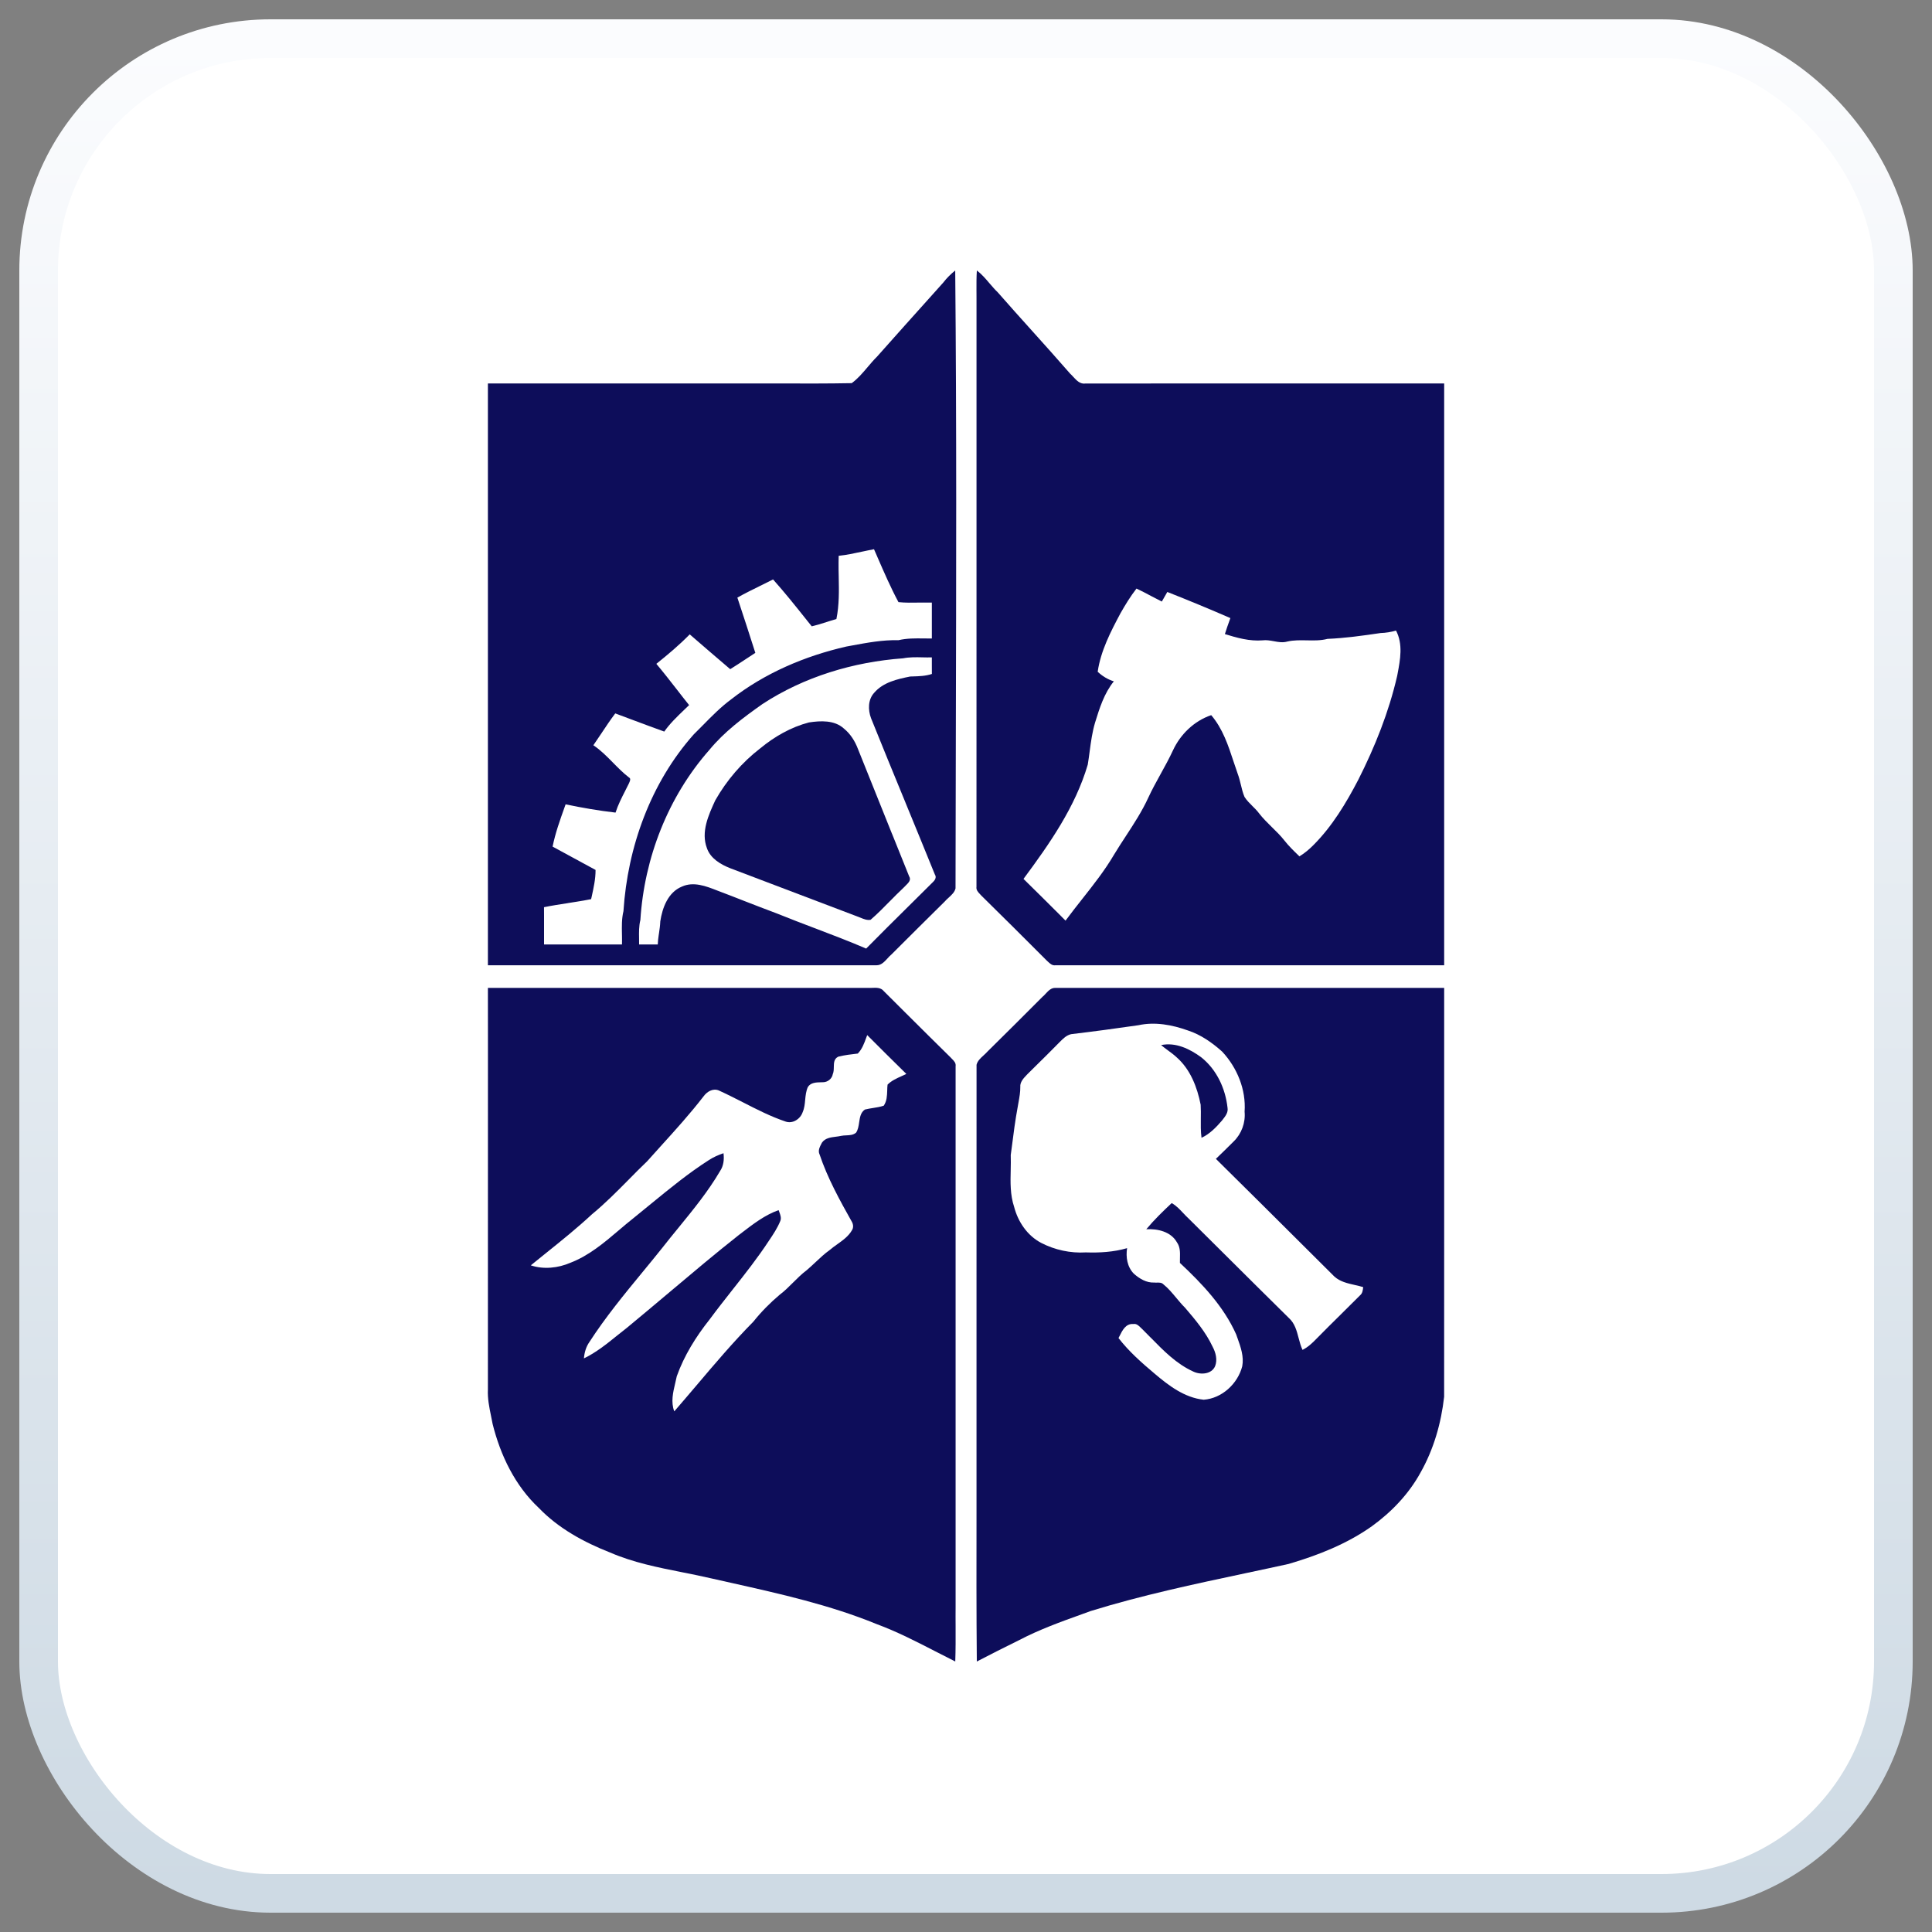 <svg width="50" height="50" viewBox="0 0 50 50" fill="none" xmlns="http://www.w3.org/2000/svg">
<rect x="0" y="0" width="50" height="50" fill="#808080" stroke="none"/>
<rect x="1" y="1" width="48" height="48" rx="6" fill="white"/>
<path fill-rule="evenodd" clip-rule="evenodd" d="M25.609 7.333C25.508 7.214 25.407 7.095 25.281 7C25.27 7.171 25.27 7.343 25.271 7.514C25.272 7.576 25.272 7.638 25.272 7.7C25.271 9.879 25.272 12.057 25.272 14.236C25.272 17.14 25.272 20.045 25.271 22.95C25.258 23.033 25.316 23.093 25.37 23.149C25.382 23.161 25.393 23.173 25.404 23.185C25.965 23.737 26.524 24.291 27.079 24.849C27.091 24.86 27.103 24.871 27.115 24.883C27.171 24.936 27.232 24.994 27.316 24.981C30.669 24.98 34.022 24.981 37.375 24.981C37.374 19.965 37.374 14.947 37.375 9.931V9.924C36.001 9.924 34.626 9.924 33.251 9.924C31.533 9.924 29.815 9.924 28.097 9.925C27.956 9.948 27.864 9.848 27.776 9.753C27.749 9.723 27.722 9.694 27.694 9.669C27.37 9.296 27.04 8.929 26.71 8.562C26.413 8.232 26.116 7.901 25.824 7.568C25.747 7.494 25.678 7.413 25.609 7.333ZM28.997 15.873C28.742 16.351 28.487 16.844 28.408 17.385C28.527 17.497 28.668 17.584 28.826 17.633C28.575 17.944 28.455 18.329 28.339 18.705C28.268 18.945 28.234 19.193 28.201 19.441C28.186 19.557 28.17 19.674 28.151 19.789C27.829 20.885 27.162 21.837 26.488 22.746C26.795 23.046 27.099 23.349 27.403 23.652C27.461 23.71 27.518 23.768 27.576 23.826C27.714 23.638 27.859 23.455 28.003 23.272C28.298 22.898 28.593 22.525 28.834 22.114C28.931 21.953 29.034 21.796 29.137 21.638C29.347 21.316 29.558 20.993 29.718 20.643C29.814 20.435 29.925 20.235 30.035 20.035C30.147 19.832 30.259 19.63 30.356 19.42C30.549 19.003 30.905 18.657 31.346 18.508C31.644 18.857 31.787 19.291 31.928 19.72C31.962 19.823 31.996 19.925 32.032 20.026C32.066 20.116 32.089 20.21 32.112 20.304C32.138 20.413 32.164 20.521 32.208 20.624C32.264 20.713 32.339 20.787 32.414 20.862C32.472 20.919 32.53 20.977 32.579 21.042C32.681 21.175 32.8 21.292 32.919 21.409C33.032 21.519 33.144 21.629 33.241 21.753C33.351 21.894 33.481 22.019 33.61 22.144C33.616 22.15 33.623 22.157 33.629 22.163C33.764 22.081 33.884 21.979 33.995 21.867C34.48 21.38 34.838 20.784 35.153 20.179C35.584 19.326 35.942 18.431 36.157 17.499C36.161 17.479 36.165 17.458 36.169 17.438C36.239 17.067 36.313 16.67 36.129 16.319C35.998 16.357 35.865 16.379 35.729 16.383C35.273 16.45 34.816 16.515 34.355 16.534C34.18 16.58 34 16.576 33.821 16.572C33.651 16.569 33.482 16.565 33.316 16.603C33.198 16.637 33.082 16.616 32.965 16.594C32.869 16.577 32.773 16.559 32.675 16.572C32.341 16.599 32.015 16.508 31.7 16.41C31.739 16.281 31.785 16.154 31.831 16.027C31.835 16.017 31.838 16.006 31.842 15.996C31.302 15.761 30.758 15.536 30.21 15.32C30.163 15.403 30.115 15.485 30.068 15.568C29.975 15.522 29.883 15.473 29.791 15.425C29.666 15.358 29.541 15.292 29.412 15.232C29.256 15.434 29.122 15.652 28.997 15.873Z" fill="#0D0D5A"/>
<path fill-rule="evenodd" clip-rule="evenodd" d="M22.445 25.566C19.173 25.568 15.9 25.567 12.627 25.567C12.627 26.062 12.627 26.558 12.628 27.053C12.628 30.021 12.629 32.989 12.627 35.957C12.615 36.192 12.662 36.422 12.709 36.651C12.723 36.718 12.737 36.785 12.749 36.852C12.95 37.659 13.327 38.447 13.943 39.024C14.451 39.553 15.111 39.913 15.789 40.179C16.39 40.439 17.029 40.566 17.669 40.693C17.919 40.743 18.171 40.793 18.419 40.851C18.588 40.889 18.758 40.927 18.927 40.965C20.199 41.25 21.476 41.536 22.684 42.03C23.212 42.225 23.712 42.482 24.211 42.739C24.381 42.827 24.551 42.914 24.722 42.999C24.733 42.699 24.732 42.399 24.731 42.098C24.73 41.925 24.729 41.751 24.731 41.577C24.731 40.023 24.731 38.47 24.731 36.916C24.731 33.809 24.731 30.701 24.731 27.594C24.744 27.511 24.689 27.456 24.635 27.402C24.622 27.389 24.608 27.375 24.596 27.361C24.215 26.988 23.837 26.611 23.459 26.235C23.264 26.041 23.069 25.846 22.874 25.652C22.797 25.555 22.68 25.561 22.565 25.566C22.524 25.567 22.484 25.569 22.445 25.566ZM22.199 27.266C22.03 27.285 21.861 27.305 21.696 27.346C21.583 27.4 21.581 27.506 21.579 27.614C21.578 27.678 21.577 27.744 21.552 27.799C21.533 27.918 21.419 28.008 21.299 28.008C21.283 28.008 21.266 28.009 21.249 28.009C21.123 28.012 20.982 28.015 20.908 28.131C20.86 28.236 20.849 28.349 20.838 28.462C20.828 28.571 20.818 28.68 20.773 28.782C20.716 28.957 20.516 29.091 20.332 29.026C19.949 28.897 19.589 28.713 19.23 28.529C19.02 28.422 18.811 28.316 18.598 28.219C18.446 28.159 18.294 28.254 18.207 28.375C17.86 28.824 17.48 29.244 17.099 29.664C16.982 29.794 16.865 29.923 16.749 30.053C16.584 30.21 16.424 30.372 16.265 30.534C15.961 30.841 15.657 31.148 15.323 31.423C14.938 31.781 14.527 32.111 14.116 32.441C13.989 32.543 13.863 32.645 13.737 32.747C14.067 32.858 14.442 32.818 14.76 32.681C15.241 32.496 15.632 32.165 16.02 31.835C16.147 31.727 16.273 31.62 16.403 31.518C16.555 31.396 16.705 31.273 16.855 31.149C17.337 30.755 17.82 30.359 18.346 30.023C18.463 29.946 18.591 29.891 18.724 29.845C18.744 30.007 18.728 30.171 18.634 30.309C18.329 30.83 17.947 31.298 17.566 31.765C17.421 31.942 17.277 32.118 17.137 32.298C16.973 32.504 16.805 32.708 16.637 32.912C16.152 33.501 15.668 34.091 15.253 34.732C15.166 34.857 15.124 35.004 15.112 35.155C15.427 35.003 15.699 34.784 15.97 34.565C16.053 34.498 16.136 34.431 16.221 34.366C16.593 34.059 16.962 33.749 17.331 33.438C17.921 32.941 18.511 32.443 19.117 31.965C19.147 31.942 19.177 31.919 19.207 31.896C19.501 31.671 19.798 31.443 20.15 31.318C20.155 31.333 20.161 31.348 20.167 31.363C20.195 31.438 20.226 31.519 20.195 31.597C20.12 31.781 20.01 31.947 19.899 32.111C19.609 32.553 19.282 32.968 18.954 33.383C18.754 33.637 18.554 33.891 18.362 34.151C18.01 34.594 17.705 35.083 17.515 35.617C17.503 35.674 17.489 35.731 17.476 35.789C17.418 36.034 17.358 36.285 17.45 36.526C17.642 36.305 17.831 36.082 18.021 35.859C18.499 35.294 18.978 34.73 19.498 34.203C19.7 33.95 19.93 33.717 20.178 33.508C20.303 33.414 20.414 33.303 20.525 33.192C20.636 33.082 20.746 32.971 20.872 32.877C20.952 32.81 21.028 32.738 21.104 32.667C21.222 32.556 21.34 32.445 21.473 32.35C21.534 32.297 21.602 32.249 21.669 32.201C21.816 32.096 21.962 31.992 22.051 31.834C22.091 31.771 22.083 31.687 22.049 31.625C21.732 31.061 21.416 30.489 21.21 29.875C21.163 29.779 21.216 29.679 21.261 29.593C21.266 29.585 21.27 29.576 21.274 29.569C21.358 29.452 21.497 29.435 21.632 29.418C21.679 29.412 21.725 29.406 21.768 29.396C21.811 29.387 21.856 29.385 21.902 29.383C21.992 29.379 22.083 29.375 22.155 29.313C22.207 29.236 22.221 29.14 22.235 29.045C22.254 28.918 22.272 28.792 22.383 28.715C22.452 28.698 22.523 28.686 22.594 28.675C22.688 28.66 22.782 28.646 22.871 28.615C22.952 28.497 22.956 28.361 22.961 28.225C22.962 28.173 22.964 28.121 22.97 28.07C23.072 27.967 23.205 27.908 23.336 27.849C23.376 27.831 23.417 27.812 23.456 27.793C23.115 27.46 22.779 27.124 22.443 26.788C22.435 26.809 22.427 26.831 22.419 26.853C22.366 27 22.311 27.153 22.199 27.266Z" fill="#0D0D5A"/>
<path d="M30.224 27.182C30.302 27.239 30.38 27.296 30.45 27.362C30.807 27.675 30.984 28.137 31.073 28.59C31.08 28.708 31.079 28.826 31.077 28.945C31.075 29.112 31.073 29.279 31.095 29.446C31.309 29.347 31.474 29.175 31.625 28.999C31.631 28.99 31.639 28.981 31.646 28.972C31.646 28.972 31.646 28.972 31.646 28.972C31.646 28.972 31.646 28.972 31.646 28.972C31.715 28.884 31.788 28.791 31.769 28.673C31.715 28.173 31.489 27.682 31.088 27.363C30.793 27.146 30.426 26.967 30.049 27.047C30.105 27.094 30.165 27.138 30.224 27.182Z" fill="#0D0D5A"/>
<path fill-rule="evenodd" clip-rule="evenodd" d="M27.063 25.715C27.036 25.745 27.009 25.774 26.98 25.797C26.507 26.273 26.031 26.745 25.554 27.216C25.524 27.25 25.489 27.282 25.454 27.314C25.376 27.385 25.297 27.457 25.273 27.557C25.271 29.472 25.271 31.386 25.272 33.301C25.272 34.479 25.272 35.657 25.272 36.835C25.274 37.614 25.273 38.394 25.272 39.173C25.27 40.449 25.268 41.725 25.28 43C25.642 42.811 26.007 42.627 26.374 42.447C26.892 42.175 27.444 41.976 27.994 41.778C28.072 41.75 28.15 41.722 28.228 41.693C29.548 41.285 30.9 40.998 32.251 40.711C32.619 40.633 32.986 40.555 33.352 40.474C34.11 40.251 34.858 39.957 35.505 39.498C36.014 39.13 36.46 38.663 36.762 38.112C37.103 37.51 37.298 36.832 37.374 36.148C37.375 34.636 37.375 33.124 37.375 31.612C37.374 29.597 37.374 27.582 37.375 25.567C34.022 25.567 30.669 25.568 27.316 25.567C27.207 25.561 27.134 25.639 27.063 25.715ZM29.46 26.533C29.89 26.438 30.337 26.523 30.745 26.669C31.079 26.778 31.372 26.985 31.631 27.217C32.018 27.632 32.251 28.202 32.21 28.771C32.237 29.053 32.131 29.342 31.928 29.54C31.776 29.693 31.622 29.842 31.467 29.991C32.269 30.782 33.068 31.577 33.866 32.372L33.873 32.379C34.093 32.598 34.313 32.818 34.534 33.037C34.678 33.168 34.87 33.212 35.06 33.255C35.135 33.272 35.209 33.288 35.28 33.311C35.279 33.315 35.279 33.318 35.278 33.322C35.269 33.395 35.26 33.471 35.2 33.521C35.032 33.69 34.862 33.858 34.693 34.025C34.483 34.232 34.274 34.439 34.068 34.649C33.961 34.76 33.848 34.866 33.709 34.935C33.664 34.839 33.636 34.733 33.608 34.627L33.608 34.627C33.558 34.436 33.507 34.245 33.355 34.109C32.802 33.564 32.251 33.016 31.701 32.469L31.675 32.443C31.373 32.143 31.072 31.843 30.77 31.544C30.719 31.498 30.672 31.447 30.624 31.397L30.624 31.397C30.532 31.299 30.44 31.2 30.323 31.136C30.094 31.351 29.867 31.571 29.666 31.813C29.961 31.796 30.303 31.875 30.458 32.15C30.545 32.272 30.541 32.417 30.537 32.56L30.537 32.56L30.537 32.561C30.536 32.602 30.535 32.644 30.536 32.684C31.111 33.222 31.669 33.809 31.993 34.536C32.003 34.565 32.014 34.595 32.024 34.625L32.025 34.626C32.109 34.862 32.197 35.108 32.149 35.36C32.032 35.81 31.626 36.19 31.151 36.225C30.657 36.172 30.249 35.862 29.884 35.552C29.549 35.27 29.216 34.977 28.947 34.629C28.954 34.615 28.962 34.6 28.969 34.585L28.972 34.58C29.046 34.43 29.136 34.249 29.329 34.266C29.412 34.25 29.469 34.307 29.523 34.361L29.524 34.362C29.538 34.376 29.553 34.39 29.567 34.403C29.639 34.474 29.71 34.546 29.781 34.619L29.782 34.619C30.113 34.957 30.447 35.299 30.885 35.497C31.07 35.585 31.356 35.569 31.447 35.356C31.512 35.19 31.463 35.004 31.382 34.852C31.206 34.477 30.937 34.157 30.669 33.844C30.588 33.764 30.516 33.677 30.443 33.59C30.338 33.464 30.234 33.338 30.105 33.235C30.061 33.191 30.001 33.193 29.942 33.194L29.942 33.194L29.942 33.194C29.918 33.194 29.895 33.195 29.872 33.192C29.671 33.203 29.487 33.091 29.343 32.962C29.172 32.789 29.133 32.532 29.169 32.302C28.823 32.403 28.46 32.424 28.101 32.412C27.704 32.436 27.3 32.349 26.948 32.167C26.587 31.979 26.346 31.62 26.246 31.235C26.142 30.924 26.149 30.599 26.157 30.276L26.157 30.275C26.16 30.147 26.162 30.019 26.158 29.892C26.168 29.822 26.177 29.751 26.186 29.681C26.23 29.336 26.274 28.991 26.338 28.648C26.345 28.605 26.353 28.561 26.361 28.517C26.384 28.389 26.407 28.262 26.405 28.131C26.395 28.004 26.488 27.906 26.571 27.819L26.586 27.803C26.642 27.748 26.697 27.693 26.753 27.638C26.765 27.626 26.778 27.613 26.79 27.601C26.994 27.401 27.197 27.2 27.398 26.995C27.408 26.985 27.418 26.975 27.429 26.964L27.429 26.964C27.513 26.879 27.601 26.791 27.722 26.764C28.301 26.695 28.882 26.617 29.46 26.533Z" fill="#0D0D5A"/>
<path d="M20.934 18.697C21.238 18.65 21.597 18.633 21.84 18.855C22.01 18.993 22.128 19.182 22.204 19.384C22.494 20.111 22.787 20.838 23.079 21.564L23.1 21.614C23.243 21.969 23.386 22.323 23.528 22.678C23.588 22.773 23.512 22.847 23.443 22.914C23.424 22.932 23.406 22.95 23.391 22.967C23.266 23.084 23.146 23.205 23.026 23.327L23.026 23.327C22.865 23.491 22.704 23.654 22.531 23.804C22.439 23.821 22.354 23.785 22.269 23.75L22.269 23.75C22.238 23.737 22.207 23.724 22.176 23.714C21.084 23.301 19.993 22.887 18.902 22.471C18.651 22.373 18.386 22.217 18.295 21.95C18.136 21.531 18.336 21.093 18.511 20.713C18.805 20.196 19.2 19.732 19.674 19.368C20.043 19.063 20.468 18.819 20.934 18.697Z" fill="#0D0D5A"/>
<path fill-rule="evenodd" clip-rule="evenodd" d="M24.721 7C24.608 7.092 24.502 7.194 24.414 7.31C24.323 7.412 24.232 7.513 24.141 7.615C23.66 8.151 23.179 8.687 22.701 9.226C22.614 9.312 22.535 9.405 22.456 9.498C22.329 9.648 22.202 9.799 22.042 9.916C21.414 9.928 20.785 9.926 20.155 9.924C19.753 9.923 19.352 9.922 18.95 9.924C18.047 9.924 17.143 9.924 16.24 9.924C15.036 9.924 13.832 9.924 12.627 9.924C12.628 14.943 12.628 19.962 12.627 24.981C15.98 24.981 19.333 24.98 22.686 24.981C22.806 24.981 22.887 24.892 22.967 24.805C23.001 24.767 23.035 24.73 23.071 24.701C23.529 24.243 23.988 23.787 24.449 23.332C24.478 23.297 24.514 23.265 24.55 23.232C24.627 23.162 24.706 23.09 24.729 22.991C24.731 21.645 24.734 20.3 24.737 18.955C24.747 14.97 24.758 10.984 24.721 7ZM21.706 14.925V14.924C21.703 14.803 21.701 14.681 21.702 14.559C21.702 14.501 21.703 14.442 21.705 14.384C21.907 14.364 22.105 14.321 22.303 14.278L22.304 14.278C22.409 14.256 22.514 14.233 22.619 14.214L22.659 14.305L22.708 14.417L22.708 14.418C22.879 14.811 23.05 15.205 23.252 15.583C23.427 15.601 23.603 15.598 23.779 15.595C23.823 15.595 23.869 15.594 23.913 15.594C23.981 15.593 24.049 15.593 24.116 15.595C24.116 15.905 24.116 16.214 24.116 16.524C24.047 16.524 23.977 16.524 23.908 16.523L23.908 16.523C23.688 16.52 23.469 16.517 23.254 16.568C22.847 16.558 22.447 16.632 22.048 16.706C21.999 16.715 21.95 16.724 21.901 16.733C20.827 16.979 19.786 17.422 18.917 18.103C18.655 18.297 18.426 18.53 18.197 18.762L18.117 18.843C18.063 18.898 18.009 18.952 17.954 19.006C16.838 20.262 16.242 21.921 16.135 23.581C16.088 23.775 16.092 23.974 16.096 24.173L16.097 24.22C16.098 24.254 16.098 24.289 16.098 24.323C16.099 24.363 16.098 24.403 16.097 24.442C15.424 24.443 14.752 24.443 14.08 24.442C14.08 24.297 14.08 24.152 14.08 24.007C14.08 23.904 14.08 23.801 14.08 23.698C14.08 23.625 14.079 23.551 14.079 23.478C14.285 23.436 14.493 23.404 14.701 23.372L14.702 23.371C14.777 23.36 14.851 23.348 14.925 23.336C15.05 23.316 15.175 23.295 15.298 23.27C15.303 23.248 15.308 23.226 15.313 23.204C15.363 22.977 15.414 22.748 15.413 22.514C15.043 22.312 14.672 22.11 14.301 21.91C14.372 21.56 14.492 21.224 14.612 20.889L14.638 20.816C15.065 20.906 15.497 20.98 15.93 21.03C15.995 20.829 16.09 20.642 16.186 20.455L16.186 20.454L16.187 20.452L16.187 20.452C16.218 20.392 16.248 20.333 16.277 20.273C16.28 20.265 16.284 20.256 16.288 20.247C16.291 20.238 16.295 20.229 16.299 20.22C16.305 20.203 16.31 20.186 16.309 20.17C16.309 20.15 16.301 20.133 16.277 20.12C16.128 20.006 15.996 19.871 15.864 19.737L15.864 19.737L15.863 19.737L15.863 19.736C15.704 19.575 15.546 19.413 15.356 19.287C15.43 19.181 15.502 19.073 15.574 18.965L15.575 18.963C15.687 18.794 15.8 18.625 15.923 18.463C16.059 18.514 16.196 18.565 16.332 18.616L16.332 18.616L16.332 18.616C16.618 18.723 16.904 18.83 17.191 18.933C17.337 18.725 17.521 18.549 17.704 18.373L17.704 18.373L17.704 18.373C17.747 18.332 17.791 18.29 17.834 18.248C17.726 18.114 17.621 17.979 17.516 17.843C17.342 17.62 17.168 17.396 16.986 17.18C17.286 16.94 17.582 16.692 17.85 16.417C18.197 16.719 18.547 17.019 18.898 17.318C19.028 17.238 19.156 17.153 19.284 17.069C19.371 17.011 19.459 16.952 19.548 16.896C19.396 16.419 19.241 15.942 19.083 15.466C19.184 15.409 19.287 15.355 19.391 15.302C19.485 15.254 19.58 15.208 19.675 15.161L19.675 15.161C19.786 15.107 19.897 15.052 20.007 14.996C20.301 15.325 20.577 15.67 20.852 16.015L20.898 16.073L21.008 16.209C21.064 16.196 21.12 16.181 21.176 16.165C21.252 16.143 21.328 16.119 21.403 16.095L21.455 16.078C21.473 16.072 21.492 16.066 21.51 16.061C21.555 16.046 21.6 16.033 21.646 16.02C21.72 15.659 21.713 15.292 21.706 14.925ZM19.729 18.223C20.808 17.515 22.088 17.13 23.372 17.037C23.536 17.005 23.703 17.008 23.869 17.012L23.869 17.012L23.869 17.012C23.952 17.014 24.034 17.016 24.116 17.013C24.116 17.084 24.116 17.156 24.116 17.228V17.228C24.116 17.299 24.116 17.371 24.117 17.442C23.956 17.496 23.789 17.501 23.622 17.506L23.622 17.506C23.6 17.506 23.578 17.507 23.556 17.508C23.222 17.575 22.856 17.657 22.624 17.929C22.461 18.105 22.462 18.372 22.542 18.586C22.836 19.317 23.135 20.045 23.435 20.774L23.435 20.774L23.436 20.778L23.439 20.785L23.588 21.148C23.666 21.337 23.743 21.525 23.82 21.714C23.945 22.019 24.069 22.324 24.193 22.629C24.247 22.708 24.193 22.786 24.132 22.84C23.929 23.043 23.724 23.245 23.52 23.447C23.15 23.813 22.781 24.178 22.416 24.549C21.973 24.358 21.521 24.187 21.07 24.015L21.069 24.015C20.913 23.956 20.756 23.896 20.601 23.836C20.432 23.771 20.264 23.705 20.097 23.637C19.817 23.533 19.538 23.424 19.259 23.316C19.042 23.231 18.825 23.146 18.607 23.064L18.56 23.046C18.271 22.933 17.949 22.808 17.648 22.945C17.289 23.091 17.141 23.493 17.088 23.847C17.085 23.947 17.07 24.045 17.056 24.143C17.053 24.163 17.05 24.183 17.047 24.202C17.041 24.24 17.036 24.279 17.032 24.317C17.028 24.359 17.024 24.401 17.023 24.443C16.929 24.443 16.835 24.443 16.741 24.443C16.674 24.443 16.607 24.443 16.54 24.443C16.541 24.391 16.54 24.338 16.539 24.285L16.539 24.285V24.285C16.536 24.125 16.534 23.965 16.573 23.809C16.674 22.205 17.288 20.621 18.358 19.408C18.744 18.938 19.235 18.572 19.729 18.223Z" fill="#0D0D5A"/>
<rect x="1" y="1" width="48" height="48" rx="6" stroke="url(#paint0_linear_6425_94225)"/>
<defs>
<linearGradient id="paint0_linear_6425_94225" x1="25" y1="1" x2="25" y2="49" gradientUnits="userSpaceOnUse">
<stop stop-color="#FBFCFE"/>
<stop offset="1" stop-color="#CEDAE4"/>
</linearGradient>
</defs>
</svg>
